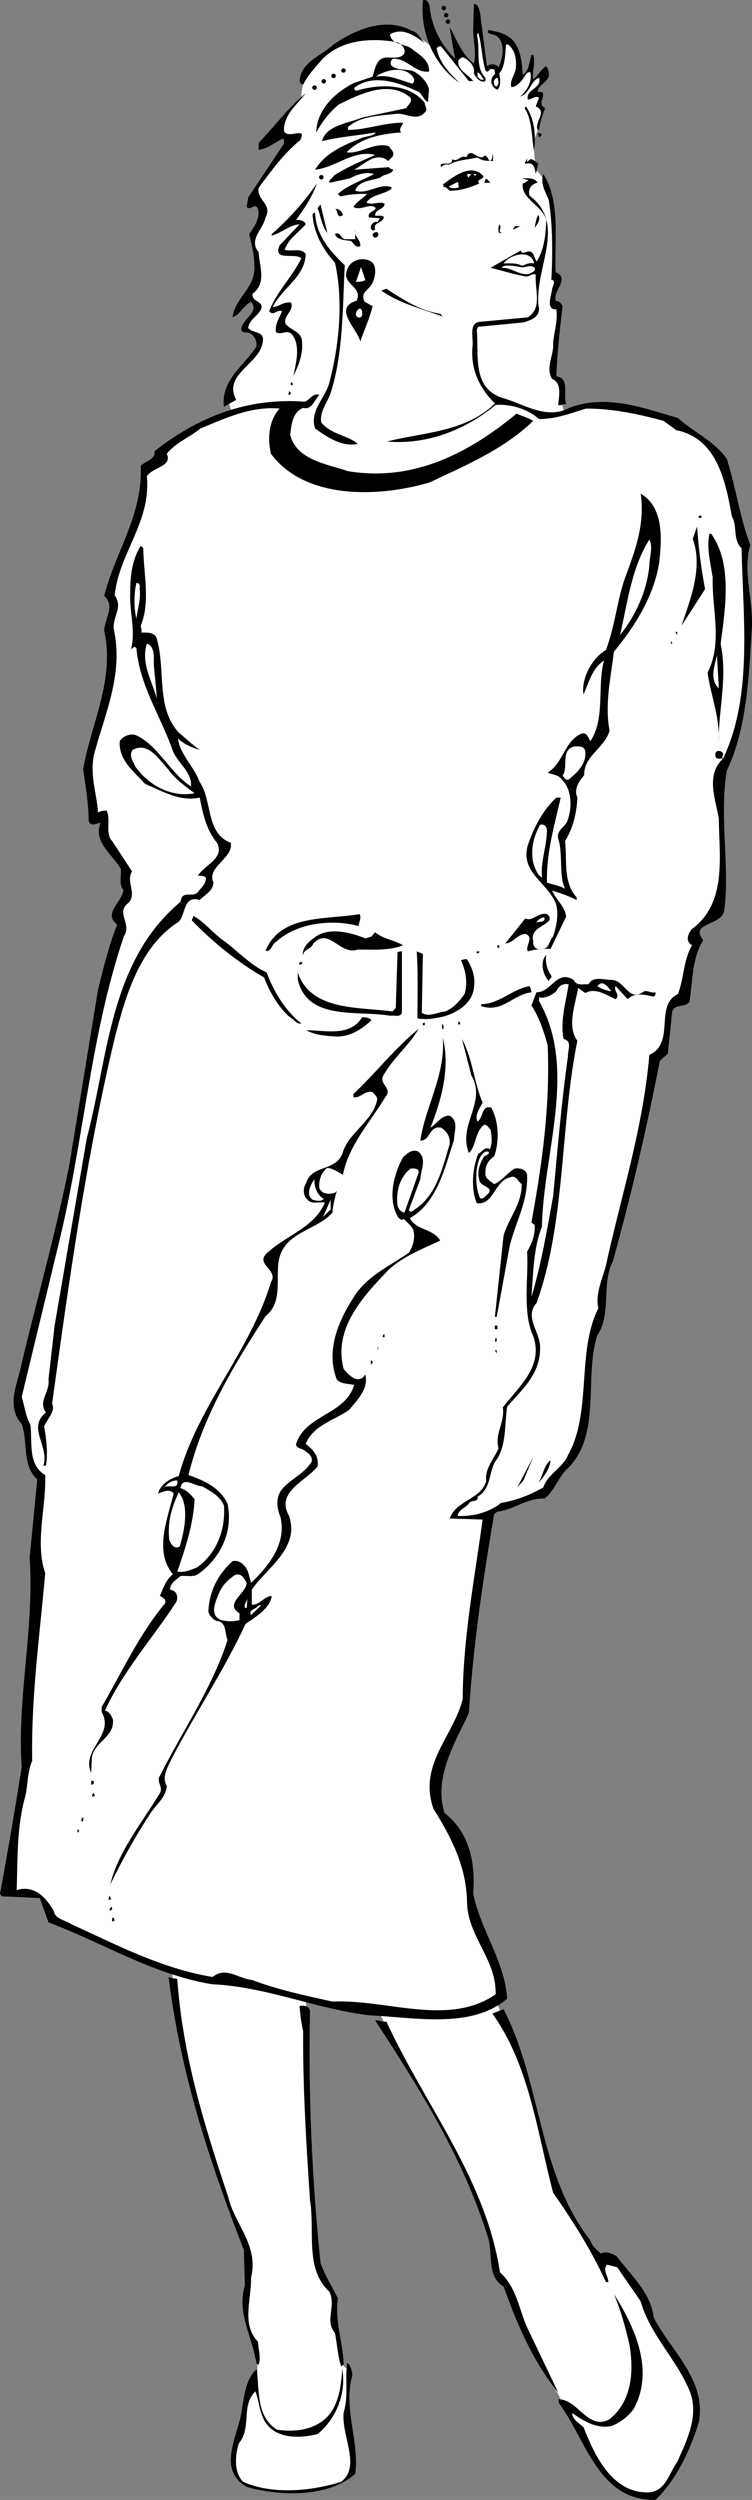 <svg xmlns="http://www.w3.org/2000/svg" width="187.088" height="621.714"><rect width="100%" height="100%" fill="#808080" stroke="none"/><path fill="#fff" d="m1.93 466.882-.575 3.5 7.25.625s2.75 1.375 3.125 2.75 2.625 4.375 6 5.875 25.25 10.5 25.25 10.5-.375.5.625 5.875 5.125 30.5 9.25 40.125c0 0 6 18.125 7.875 21.75s.625 10.375.625 13.25.125 7.625 1.25 10 2 7.75 1 10.375-4.375 14.5-4.375 14.5-3.125 9.625 1.25 11.625 14 2.375 18 1.5 9.125-1.375 9.125-6-1.125-12.125-1-14.375.5-9.125.5-9.125-2.125-1.25-2.125-2.125-2.125-11.125-1.875-13.5-1-5-2.375-7-3.125-13.875-3.125-18.875-1.5-50.875-1.5-50.875l18 2.875s13.625 25.375 14.75 27 12.25 22 14.125 34.25c0 0 .375 4.625 1.625 5.875s11.625 23.375 11.625 23.375 2.875 5 3.75 7.125 10 18 13 20 9.75 3.625 10.75 2.75 9-13.5 9.375-18.875-2.5-11.375-9.25-21.875-9.375-17.25-12-17.75-3.5-.75-3.5-.75l-10.125-16.875s-8-32.375-10.375-36.5-4.375-10.375-4.375-10.375l1.625-1.5s-7.25-18.25-7.625-21.125c-.148-1.148-.48-4.246-1.226-8H1.93m114.324 0c-1.125-5.617-3.195-12.695-7.024-16.75-6.375-6.75 3.25-19 3.375-19.5s5.125-9.625 4.625-24.625l4.375-29.375s9.375-3.875 11.375-4.5 4.75-4.125 4.75-4.125 7.5-6.625 7.625-13.25 2.125-23.875 3.5-27 1.5-7.25 1.5-7.25l1.649-7.25H12.48c-3.242 13.55-7.52 31.602-7.75 33.375-.375 2.875.875 5.75 1.625 7.5s.5 3.5.625 5.25 2.25 7.25 3.25 8.625-1.625 15.75-1.625 15.75l-.75 30.25-1.625 26.75-4.3 26.125h114.324m35.75-153.625 4.976-21.875 6.125-28.75 2.125-2.125 2.125-10.875 4-3.5 1.875-12.625s-.5-1.625 1.5-3.625 4.625-6.625 4.75-11.375-.5-21.5.125-25.25 8.25-19 6.5-39.25l-.375-17.75s-3.625-21.5-7.875-24.125-8.5-8.125-18.75-9.875-12.875-1-18.625.25c0 0-.875-1.75-.75-3.625s-.75-4.5-1.625-5.375.375-5 .5-8.375.375-8.75.375-8.75l-1.25-1.25.875-5.5s-1.125-4-.75-11.25c0 0-.75-9.25-1.625-11.75s-2.875-4.375-2.875-4.375-.75-5.375-.5-7.125c0 0 .625-2 1.25-3.875s.75-4.125.75-4.125l-.5-1.5-.125-1.875-.75-.75s2-4 1.75-4.5-2.75 1.875-2.75 1.875l-.5-3.25-2.125 2s-.5-8.5-4-9c0 0-1.125 6.375-1.5 6.875s-2.375-.25-2.375-.25l-1-.125-2.25-10.625v10.625l-4.375-3.5-.875 2-5.375-5.75-.75 2.25s-7.625-7-14.25-3.75c0 0-8.5 1.375-13.25 6s-4.875 8.875-4.875 10.5c0 0-7.25 6.75-5 8.5s1.625 3.625-.125 5.5-7.125 8.375-6.125 10.375 1.375 5-.125 9.125c0 0-1.375-1.125.25 7.25s0 .375 0 .375.125 5.375-1.125 6.625-.625 1.875.25 2.875.75 2.75-.75 4.375-1.5 2.125-.25 3 3.875 1.75 1.875 4.5-9.25 8.625-6.25 15.25c0 0-14.25 7-16.625 10.125s-5.375 5.375-5.375 5.375l-1 8.75s-6.75 18.25-7.25 20.25 1.125 4.25.75 5.5-.875 6.625-.5 8.375-1.625 15.5-3.875 22.875-2 12.125-1.25 14.25.75 5.75 1.75 5.875 1.625 3.625 2.25 5.375 4.375 7 4.375 7l.75 7.625s-2.25 3.25-1.75 5.75-3.5 12.25-3.75 14.5-5.5 30.75-5.5 30.75l-4.5 23.625s-1.613 6.691-3.625 15.125h139.524"/><path d="M106.918 1.796c.453 4.95 2.883 9.45 6.3 12.781-.448-2.34-.898-5.218-1.347-7.832 1.797 3.153 2.879 6.57 6.027 9.09.633-2.43-.09-5.488-.18-8.187l.18-6.66c1.172 0 1.262 1.347 1.532 2.16l1.71 13.32c.72-.633 2.25-.723 2.88.27.988-2.07 1.71-5.403 0-7.38-.72-.902-1.891-.632-2.61-1.261v-.63c2.79.45 5.488 1.079 6.93 3.599 1.351 2.25 1.531 4.953 1.71 7.562 1.618-1.082 1.618-3.242 2.16-4.95h.45c.63 2.067-.36 4.138 0 6.028 1.168-.808 2.07-2.699 3.238-3.238.543.719.723 1.527.633 2.43-.453 1.71-2.523 2.16-2.793 3.87l1.262.176c.629 1.442-1.441 2.883.629 3.961-.719 1.711-1.258 3.422-1.531 5.403h-.36c-.808-2.25 2.61-4.5-.449-5.852l.809-2.16c-.899-.629-1.707.45-2.79.45-.538-2.61 3.602-2.7 2.79-5.4-2.157.81-2.157 3.782-4.68 4.68 1.621-1.44 3.062-3.69 2.523-6.03-1.082-.36-1.53 1.62-2.523 2.433-.629.719-1.348 1.168-2.16 1.258-.63-1.532.992-3.149 1.082-4.95.18-1.98-.18-4.41-1.98-5.671h-.45c-.27 2.52-.18 5.402-1.71 7.203.269 1.257.538 3.058-.45 4.047-1.531-.54-2.07-2.61-.809-3.688.36-.18.09-.723.18-1.082-.273-.539-.812-.36-1.262-.36-.09.45-.718.9-1.078.36-.902-2.969-.902-6.39-1.8-9.45l-.36.63c.988 3.422-.543 8.011 2.16 10.62v.81c-1.261.632-2.433-.989-2.883-1.887.36-1.801-1.168-3.243-2.52-3.961-.628-.18-.987.36-1.347.718-.273 2.52 2.43 3.422 3.688 5.13h-1.078l-6.93-8.637c-.453-.09-.992.18-1.082.629.812 3.597 2.969 5.757 5.672 8.46-6.39-4.5-9.813-12.421-9.09-20.523 1.168-.45 1.617.992 1.707 1.711m-1.258 8.91c-2.34-1.71-5.492-4.05-8.64-2.16.449 2.883 4.05 2.16 5.761 3.871 1.887 1.352 4.137 2.79 3.957 5.399-3.508.363-5.308-3.239-8.91-3.239-.629.36-.808 1.168-.45 1.711 1.532 1.438 3.872.719 5.673 1.528 1.527.812 3.328 2.613 3.687 4.5l-.27 3.058c-.898-.36-1.437-1.797-2.16-2.43-4.59-2.246-11.43-4.859-16.199-1.078-.09.36.27.45.45.72 5.761-1.708 13.14-1.977 17.101 2.972 0 .808.899 1.707 0 2.43-2.07 2.34-4.77-.09-7.379.359-4.14.449-8.64.539-11.703 3.238v.723c4.59 0 8.82-1.801 13.68-1.801 0 .629-1.258 1.527-.45 2.43-5.128.359-10.078 1.347-13.59 4.949 3.602.45 6.66-2.61 10.532-1.531.45.812 1.621 1.53.898 2.613l-1.078 1.078c-2.879-2.52-5.941.809-8.46 2.16l8.64-.629c.27.45.719.45 1.078.63-.45 1.26-2.25.987-3.238 1.98-2.16.718-5.492.808-6.211 3.238 3.242.992 5.762-1.89 9-.899v.45c-1.89 1.441-4.95 1.351-6.211 3.422 1.531.718 3.242-.454 4.5.27 0 1.526-2.43 1.257-2.34 2.968.453.09 1.531-.18 2.16.27-.09 1.71-2.789 1.171-2.16 3.242l-.629.18c-1.078-.723-.09-2.071.809-2.16.812.269.543-.634 1.082-.903l-2.79-.18c-.452-1.437 1.259-1.348 1.708-2.34-1.438-1.437-3.598.813-5.578-.27.808-1.35 2.16-1.98 3.418-3.238-2.067-.09-4.59.09-6.657.63l-.632-.63c2.52-2.25 6.03-3.332 9-4.953-1.891-.629-4.23.09-6.028 1.082l-4.953 1.078c-.629-.628.813-1.078.902-1.707 3.239-2.16 6.84-3.601 10.348-5.222-5.488-1.348-9.719 3.152-14.937 3.691 2.52-4.14 6.93-6.031 11.25-7.738 1.257-.723 2.879-.363 3.867-1.531-4.137.718-9 1.078-13.41 2.16 1.082-3.961 6.48-4.41 9.992-5.852l10.98-2.34c.45-.898 1.528-1.437 1.078-2.609-5.398-4.59-12.777-.809-17.91 1.711-2.52 2.16-3.957 4.14-5.578 6.93.18-5.762 4.77-9.993 9.45-12.328l4.59-1.532c.628-1.98.898-4.949 3.87-4.77 1.438 0 3.328.27 4.051-1.081.27-1.258-.902-2.61-2.16-2.79-6.39-1.077-13.863-.538-18.543 4.59-1.887 2.25-3.238 3.512-4.5 6.032-.45-.09-.809-.54-.898-.903.359-4.77 5.488-6.296 8.46-9.09 5.22-3.597 12.868-7.019 19.438-3.417 1.531.27 2.16 1.98 3.242 3.058"/><path fill="#fff" d="M103.05 19.706c0 .45-.089.903-.452 1.082-2.97-.722-5.578-2.34-9.09-1.71 2.523-1.891 7.832-2.88 9.543.628m17.277 0c-.539.45-1.078-.18-1.527-.629v-1.082c.808.274.988 1.172 1.527 1.711m3.422-.359c.27.539.45 1.62-.18 2.16-.36 0-.722-.36-.629-.719-.363-.722.45-1.441.809-1.441"/><path d="M76.05 23.218c-2.25 2.879-5.491 5.398-5.402 9.27.723 2.43 5.942-1.352 4.051 2.34-4.23 3.507-7.199 7.648-10.347 11.878-.543 3.149 3.507 4.051 1.707 7.38-.54 2.882-4.317 5.491-1.707 8.64.18 3.691 2.07 7.648-1.532 10.351-.18 2.25 3.239 1.707 1.98 4.14-.898 1.438-2.878 2.52-3.058 4.317.899 1.352 3.778.723 3.688 2.973-.27 6.027-10.168 8.277-6.66 14.937l-3.06 1.711c-.808-6.57 5.04-10.257 8.009-14.847.363-1.262-.36-2.883-1.707-3.512-.633-.27-1.801.18-1.98-.809.089-2.703 4.679-4.32 2.429-6.93-1.89.9-2.879 3.329-4.59 3.868.45-4.77 5.938-7.469 5.399-12.957 0-2.793-.72-5.223-1.258-7.742 1.258-1.89 2.789-3.961 2.16-6.301-.813-1.707-1.711.633-2.793-.45l.363-2.34 8.906-13.41c-.09-.449.18-.988-.27-1.257-1.98.898-3.687 2.52-6.026 2.789v-1.711c4.046-4.23 7.468-8.91 11.699-12.328m56.789 14.219c-.63-3.422-.36-7.563-2.34-10.532l.36-.449c1.98 2.969 2.609 7.02 1.98 10.98m1.71-4.32c-.089.18.09.36.27.45l-.722.628-.36-1.078h.813m-14.043 5.668c.453-.449.902.813 1.351 1.262.54-.27.72-.988.63-1.71.359.448.09 1.171.179 1.71-1.348-.09-2.61.09-3.867-.898-2.61.628-4.77.539-7.11 1.796-.812-.18-1.441.09-1.98.633-.633-1.89 2.879.18 2.789-1.98 1.348.898 2.07-1.262 3.508-.45 1.082-2.882 2.972 1.079 4.5-.363m10.801 1.442c.902-1.442 1.71 0 2.609.449l-.629 2.61c-.18-1.079-.36-2.97-2.16-2.61h-.629l.629-1.258c.09.27-.18.719.18.809m-10.981 3.691c-.18.719-1.98.719-1.078 1.707-1.98.902-4.86 1.89-7.379 1.8-.543-.358-.902-1.167-1.71-.898.089-.09.269-.269.179-.449l-.18-.18c1.89-1.351 7.11-5.851 10.168-1.98"/><path fill="#fff" d="m116.46 44.187-.269-.903h1.079zm1.708-.45-.45-.453h.903zm0 0"/><path d="M138.238 67.675c3.692 1.621-.718 4.5 0 7.11.903.183 1.352.542 1.711 1.35-.629 5.763-1.351 11.52-1.531 17.462 3.422.449 1.621 4.59 2.43 6.93-.809-.18-1.168.449-1.977.18.18-2.161.988-5.49-1.531-6.481-1.711-2.969.539-5.852.27-9 .269-2.79 1.171-5.219.808-8.282-2.7.09-1.258-3.328-1.078-4.949.09-.808.808-1.527.27-2.34h-.45c.36-6.3.36-13.59-.629-19.89-.812-2.07-2.16-4.047-1.351-6.48 4.32 7.023 2.699 16.023 3.058 24.39m24.114 205.109a648.357 648.357 0 0 1-9.891 40.95c-2.883 5.402-.27 13.14-3.871 18.359-3.332 10.531 1.078 24.3-7.11 32.851-2.52 2.16-3.421 5.758-6.03 7.739-4.41-.18-7.56 2.793-11.7 3.242l-.809.629c-2.793 16.199-5.222 32.851-6.3 49.5-3.602 7.558-8.82 16.199-6.032 24.84 6.121 4.77 7.739 12.242 7.11 20.07 1.89 9.09 7.832 16.738 8.46 26.098-8.91 7.562-22.769 4.68-34.199 4.14-13.5-1.62-25.648-7.11-39.238-7.738-14.672-2.43-27.09-10.262-40.683-15.39l-2.157-6.032-9.453-.45-.449-.628c1.98-10.711 3.691-20.7 5.402-31.5-1.172-17.55 3.149-34.2 1.977-52.11l1.89-19.44c-3.867-3.509-2.25-9.36-3.867-13.77-4.05-4.5-.902-10.258 0-15.121 3.957-16.559 8.547-32.758 11.88-49.497l2.741-16.742h1.551c-2.02 11.79-3.883 23.637-6.633 35.102l-9.539 39.508c.72 2.34.989 4.859 2.157 6.93.543 4.41-.72 9.902 3.691 12.511.27 8.008-2.61 16.828 0 24.39-1.441 16.29-3.508 30.598-3.238 46.708-1.352 2.972-.992 6.57-1.98 9.722-1.891 7.47-1.622 15.118-1.891 22.407 4.59-1.438 7.468 2.16 9.27 5.222.269 1.98 2.878 2.25 4.32 3.239 11.07 5.039 22.5 11.07 35.19 13.14 3.15-2.699 6.481.45 9.72.719 6.39 2.43 13.23 3.871 20.07 5.402 13.59-.633 28.797 6.297 40.59-1.8.27-8.731-7.02-14.403-7.11-23.04-.183-8.82-3.96-16.109-8.37-23.128-3.782-11.07 4.949-17.91 7.288-27.274.09-15.297 2.97-29.879 4.95-44.637l-8.188-.27c1.707-4.593 7.738-4.683 9.09-9.273-.363-3.328 1.98-5.488 3.059-8.187-.989-3.691 1.62-6.39 1.078-10.172 3.96-5.129 10.172-10.168 7.562-17.73-2.789-6.028-1.082-15.028-1.531-20.97 1.172-1.98 2.07-4.32 1.89-6.66l-.808-.628c1.871-10.324 3.46-20.555 3.984-31.23h5.328c-1.988 17.394-2.316 35.437-8.054 51.3-3.149 3.508 1.082 7.29.902 11.25 0 6.3-4.23 9.988-8.191 14.488-.72 4.68-.09 9.993-3.059 13.77-1.531 2.883-.992 6.75-4.32 8.64.27 1.532-1.711.63-2.16 1.711-.903 1.079-2.61 1.532-2.793 3.059 3.87.18 7.922-.898 10.8-3.238 3.782-.63 7.293-1.98 10.532-3.871 1.078-3.328 4.86-4.86 6.12-8.008 6.028-10.711 2.071-25.563 7.56-36.543-.9-4.05 1.44-7.918 2.16-11.879 3.03-13.563 6.984-26.777 9.222-40.68h2.11"/><path d="m20.023 272.784 4.368-26.64c1.351-5.489 2.699-11.07 4.77-16.2-3.692-2.789 1.35-5.668 1.53-8.64-1.171-1.348-.449-3.508-.632-5.219-1.977-3.512-6.93-6.66-5.04-11.43-.718-.09-2.609 1.258-2.968-.629 0-4.23-.809-8.55-1.352-12.78 1.98-11.34 7.922-22.141 5.223-34.38 0-2.879 2.879-6.12 0-8.64 2.7-10.89 9.629-20.07 9.09-32.399 1.168-1.172 3.777-1.62 3.418-3.601 10.71-8.461 23.039-13.41 37.351-12.328 1.528-.543 1.887-2.16 3.688-1.711-1.258 1.257-1.89 3.87-4.051 3.238-2.7 1.172-2.879 4.14-3.238 6.66 1.53 6.3 9.09 7.29 14.398 9.09 16.293 2.7 30.063-4.5 41.942-14.309 1.351.63 2.789.989 4.14 1.801-7.379 7.11-16.652 10.98-25.742 15.3-12.777 3.778-31.047 4.317-39.508-7.112-.902-3.868-.539-8.278 2.16-11.25-7.289-.63-13.5 2.43-19.71 4.953-2.7 2.25-5.938 3.328-8.368 6.297 1.528 3.152-3.691 3.421-4.953 5.582 1.082 11.43-6.93 19.078-8.008 29.609 2.07 2.879-.36 5.129-.27 8.191 2.61 11.52-2.34 21.598-4.952 31.766-.899 5.223.722 9.094 1.082 14.043.898-.45 1.351-.45 2.16-.45 1.078 2.25-.45 5.759 1.351 7.56l4.95 7.558c-1.622 2.61 1.347 5.492-.903 7.832-3.238 2.34.903 5.309-1.078 8.188-4.398 12.804-6.953 26.386-9.297 40.05h-1.55m116.171 0c.203-4.207.243-8.488.063-12.87-.988-3.419-2.067-6.84-4.047-9.9l1.258-3.238c3.781 0 5.039-5.761 9.27-3.062.632 1.531 2.34.992 3.69 1.082 1.079-2.25 4.141-.992 6.032-1.082 3.238.45 3.957 5.672 7.828 2.789 1.082-.18 1.711.543 2.79.273.089.45-.09.81-.45 1.079-2.16-.45-4.68-1.168-6.48.629l-2.97-3.239c-.718 1.078 1.262 2.16 0 3.239-2.34-.989-5.038-2.97-7.558-1.528l-1.8-1.262c-.63 4.141-2.88 9.45-.18 13.141-.922 4.563-1.582 9.227-2.118 13.95h-5.328"/><path d="M160.242 272.784a141.006 141.006 0 0 0 1.309-10.437c6.57-2.973 1.168-12.332 7.11-15.121 1.53-3.961 1.347-8.461 3.507-12.153-1.707-.988-1.078-2.789 0-4.047 8.73-6.48 6.75-17.91 6.66-27.453-.808-4.949-3.328-10.797 1.082-14.937-.45-.09-2.07.45-1.89-.813-.18-.539.18-.988.628-1.078.543 0 1.172.18 1.262.809.09.36-.36.543-.18.902l.18.18c7.38-15.57 4.95-34.559 4.59-52.29-2.25-2.07-.992-5.581-2.43-7.921-1.53-8.64-3.691-19.438-13.77-21.418l-3.241-2.34c-6.211-1.71-12.688-3.062-19.258-3.062-3.781 1.171-7.473 2.613-11.703 2.613-2.7-2.434-6.84-3.781-10.797-3.512-7.203 5.942-16.653 9.988-27 9.09 9.27-2.34 19.527-2.34 26.82-9.45-3.871-3.87-6.031-8.46-5.582-14.038.36-2.25-1.168-6.211 2.16-6.301l11.61-1.082c3.691-2.34 1.71-6.84 1.98-10.617-.809-.453-1.531.539-2.43.449-3.238-.54-5.761-1.441-8.82-2.16 2.52-1.442 5.04-2.88 7.559-4.32-.09.359.273.449.453.628 1.078-.18 1.707-.898 2.61.27l.808 1.89c1.89-2.789 2.34-6.84 2.43-10.347-.81-3.512-6.391-5.313-5.848-9.094.539 0 .988-.629 1.527-.808l-1.797-.45c1.438 0 3.239-.27 3.957 1.078-1.527.274-2.52 1.711-1.98 3.243 9.633 7.199.722 18.629 2.34 28.078 0 2.25-2.157 2.883-3.868 3.422l-11.25 1.078-.359.722c.54 6.297-1.262 14.579 6.477 17.008 5.222 1.442 10.8 5.492 16.562 2.43 9.27-3.508 18.45.09 27 2.52 3.961 3.601 9.09 5.761 12.149 10.171 2.25 7.02 3.242 14.578 5.851 21.418-1.98 6.84.899 13.774.36 21.153-.72 11.968-1.262 24.566-6.211 35.007-1.891 11.16.812 24.211-.63 34.743-.718 3.957-8.73 2.879-5.218 7.379-2.793 4.41-2.613 10.078-3.422 15.3-.988 1.618-3.871.36-4.32 2.61l-1.078 10.347-1.98 1.711a690.876 690.876 0 0 1-1.81 9h-2.109M121.86 45.265l.18.18h-1.532l.273-.899c.54-.18.809.629 1.078.719"/><path fill="#fff" d="M114.3 46.526c-.812.27-2.07.54-2.609-.18l2.157-1.081c.453.09-.09.992.453 1.261"/><path d="M73.621 54.718c.809-.184 2.34.27 2.43 1.078-1.98 2.25-4.32 3.602-5.223 6.3 1.621.63 4.05-.628 5.223 1.079-.09 5.582-5.852 8.46-8.192 13.14 1.352.09 2.7-1.347 4.5-1.078 1.082 1.887-2.16 3.329-1.261 5.399 1.441 1.621 4.14 1.89 4.05 4.59.27 3.148-1.078 5.941-2.16 8.37.543-2.972 1.98-7.741-.449-10.53-1.168-1.168-2.52.359-3.871-.45-.36-1.8.812-3.601 1.531-5.218-1.078-.633-2.16 1.347-3.238 0 1.887-4.864 5.668-8.461 8.008-13.141-1.528-1.531-7.2.898-5.399-3.242l4.95-5.219c-2.43.09-4.5 2.16-6.93 2.79v-.36c4.05-3.508 8.101-8.008 11.25-12.602-.992 2.973-3.149 6.39-5.219 9.094m7.829 3.238c-1.442-1.8-1.622-4.14-2.43-6.21l.718-.9 1.711 7.11m3.871-4.5c-1.62 1.262-1.261-1.531-1.98-1.531.988 0 1.71.633 1.98 1.531"/><path d="M85.77 65.968c-.54 10.617-.36 21.957-3.512 31.77-.809 2.43-2.79 4.59-2.34 7.288 2.34 3.06 6.84 3.239 9.09 5.399-4.047.723-7.469-1.617-10.617-3.867-1.442-4.32 2.43-7.473 3.507-11.25 2.43-9.184 3.602-20.25 1.442-29.973-3.059-3.328-5.399-7.648-5.582-12.148l.633-.36c.18 5.489 3.418 9.36 7.379 13.14m48.148-12.511c.723 1.168-.27 2.25-.898 3.238.18-.898.359-2.52.898-3.238m-9.718 4.5h.628c-1.168-.539.262-1.203-.629-2.16-.113.45-.394 1.316 0 2.16m3.422-.808.45-.903h1.347zM89.64 61.194c-1.261.633-1.71-.898-2.34-1.257-1.44-.27-3.421-.18-3.96-1.711 1.351-.809 1.441 1.261 2.61 1.261h2.429v-2.34c-.36 1.797 1.351 2.25 1.262 4.047m4.499-2.789c-.09.45-.542.813-1.081.63l-.36-.45c-.18-.719 1.442-1.437 1.442-.18"/><path fill="#fff" d="M132.84 65.515v-.18c-.809-3.418-6.031-2.07-7.559.18 1.528 0 3.059-.168 4.317.46.226.114.52.09.855-.077.34-.168 1.262-.606 2.387-.383"/><path fill="#fff" d="M124.828 66.597c2.613-.09 4.23 1.98 6.93 1.527.453-.539 1.62-.45 1.262-1.527-1.079-.992-2.52.18-3.602-.18 0 0-4.137-.945-4.59.18"/><path d="M92.7 65.335c1.081 1.352.628 3.512 0 4.95-.81 1.89-3.24 2.34-1.981 4.773l1.98 1.078c-.719 3.058-2.07 5.851-3.058 8.82-.633-3.058-7.02-8.37-.903-10.172 1.621-3.597-3.957-4.047-2.34-7.738.723-2.52 4.32-3.422 6.301-1.71"/><path fill="#fff" d="M90.898 69.655c-.628.36-1.437.45-2.34.45l1.262-3.688 1.078 3.238"/><path d="m109.531 78.026.63.72c-5.22-1.981-10.712-3.239-15.302-6.481l1.262-.45c4.047 2.61 8.367 5.493 13.41 6.211"/><path fill="#fff" d="M90.09 77.398c-.09.539.27 1.257-.45 1.527-.542.18-.992-.18-1.081-.629-.18-.809 1.082-2.43 1.53-.898"/><path d="M72.809 95.308v.449h-.45v-.633c.18-.09.27.094.45.184m-.449 2.609c-.09.27-.45.27-.63.27l.18-.903c.18.184.54.364.45.633m91.62 42.117c-1.351 8.371-6.12 15.84-11.25 22.051-.722 6.121-2.34 12.961-1.082 19.621-1.168 4.32-6.48 6.297-6.3 11.07-1.438 1.708-2.61 3.508-1.707 5.579-.18 3.96-1.082 7.648-3.063 10.8.543 5.13-.539 10.079 2.883 14.04v.628c-1.98-.988-4.23-1.797-6.121-2.34 1.078 2.43 3.148 3.782 3.508 6.481l-3.868 8.012c-1.53-.09-3.87.09-5.671.629-.72-1.442 1.62-3.329-.45-4.32-2.07-.09-3.148 2.25-5.129 2.34l4.95-6.212c1.8.903 3.238-1.617 5.398-1.078.543.36.813.809.633 1.531-1.262 1.528-4.863 2.16-4.05 5.13-.18 1.44.808 2.429 2.339 1.98 1.8-.09 1.531-2.16 2.61-3.063.808-2.52 1.53-5.668.628-8.367-2.25-5.223-8.82-7.652-6.93-14.312 1.442-4.32 3.692-8.731 7.11-11.88h1.082c-1.531 6.84-3.602 13.59-3.422 21.15 1.531.542 3.152.722 4.5 1.53-1.617-3.418-.45-8.64-1.707-12.508-.543-2.16 2.07-2.972 2.43-4.773 1.078-3.148.898-7.559-1.531-9.898-.899-1.258-2.34-1.168-3.512-1.711 3.96-2.43 4.14-7.918 8.46-9.72 1.442-.269 1.532.99 2.16 1.892 3.782-5.582 1.622-13.95 3.423-20.07-2.973 1.89-3.781 5.491-5.133 8.46-.629-3.781 1.98-8.91 5.582-11.07 2.16-5.578 2.7-11.79 4.59-17.461 2.43-6.66 5.219-13.5 4.05-21.418 5.758 3.418 5.31 11.16 4.59 17.277m10.528-11.609v.36h-.63c-.269-.36.45-.9.63-.36m.902 18.09-5.851 9.09c1.89-5.848 5.492-14.22 2.789-21.598l1.082-3.063c.36 5.403.988 10.262 1.98 15.57m1.531-13.769c5.309 7.473 3.508 18.54 2.34 27.36 1.797 8.46-.633 16.742-.453 24.48.27-6.3-1.98-11.52-2.789-17.277 3.781-7.653 1.082-15.301 1.262-23.762-.543-3.512-1.531-7.11-.813-10.8h.453"/><path fill="#fff" d="M161.55 140.667c-.632 6.57-3.51 12.508-7.292 17.277 1.8-7.648 2.793-16.648 7.293-23.757.988 1.89 0 4.32 0 6.48"/><path d="M35.64 136.347c.09 6.3 1.801 13.5-.628 19.258.09.543.27 1.082.18 1.71 1.257 0 3.507-.18 3.867 1.711 2.16 7.649-.27 17.008 5.402 23.13 1.98 1.71 3.418 3.058 5.219 4.32-1.98-.54-3.778-1.352-5.399-2.79.45 3.868 4.051 7.02 5.399 10.798 3.242 4.769 1.441 12.78 7.742 15.12.719 3.782-6.121 6.032-4.32 9.899-.09 2.07-2.07 2.973-3.422 4.32-4.14-1.257-3.418 3.602-5.22 5.403-9.538 6.027-13.23 18.27-15.929 28.98-7.11 29.79-11.34 60.207-15.57 90.899.898 1.98-1.262 3.78-1.98 5.668.539 2.793.988 6.93.449 9.722h-.63c1.532-4.953-4.14-9.36.63-13.23-2.07-2.79 1.082-5.13.629-8.192l1.53-13.41 8.013-46.617c5.398-20.52 5.668-44.012 23.308-58.77.45-3.332 3.332-.542 4.59-2.792.902-.989 1.8-1.887 1.71-3.239-.538-.539-1.26-.449-1.98-.449 1.622-2.7 6.75-4.32 4.77-8.191-2.7-3.239-3.508-7.2-4.32-11.25-4.95 1.082-9.36-1.621-13.59-3.418-2.7-2.973-6.66-5.942-6.3-10.621.812-1.262 2.519-1.891 3.87-1.532 5.492 2.25 8.82 9.72 13.86 12.782.359-3.692-3.778-6.032-4.77-9.54-2.969-8.19-8.008-15.66-8.82-24.84l-.45-.359-.898.63c1.258-4.5-.453-9.36-.18-14.31 0-4.14.54-8.101 2.61-11.43l.629.63"/><path fill="#fff" d="M34.742 146.335c.36 2.79-.543 5.04-.812 7.563-.63-2.704-.63-6.211 0-8.91.722-.09.992.718.812 1.347"/><path d="m168.48 157.944-.449-.808h.45zm-1.261 2.161h-.27v-.809c0 .27.36.45.27.809"/><path fill="#fff" d="m38.25 165.148.809 8.636c-1.258-4.41-4.047-8.91-2.52-13.68 1.8.364 1.8 3.063 1.711 5.044m140.578 6.027c-2.34-2.16-1.078-5.578-.45-8.188l.45 8.188m-33.207 15.75c.27 2.969-1.89 5.129-4.14 6.93-.813.359-.993-.54-1.532-.899 1.531-2.16-.539-6.3 2.79-7.293 1.171-.09 2.702-.18 2.882 1.262m-103.68 4.5c1.618 2.34 4.32 4.23 6.48 5.851-5.94 1.168-11.612-2.16-14.76-6.66-.54-1.261-1.712-2.793-.63-4.14 3.871-2.07 6.48 2.34 8.91 4.949m94.137 15.121c-.09 4.05-1.617 7.828-1.258 11.7-1.172-.63-1.71-2.34-2.16-3.692-.719-3.418.18-6.75 1.711-9.45 1.078-.269 1.707.54 1.707 1.442"/><path d="M89.46 227.335c.54.988-.179 1.98-.269 2.969-6.48-1.8-15.48-.809-20.523 3.96-1.168.54-1.078 2.61-2.61 2.16 3.782-9.089 14.942-7.648 23.403-9.089m-33.751 6.66c3.24 2.34 6.661 6.121 10.622 7.828 1.707 4.68 4.676 9.633 8.637 12.692-1.078.36-2.16-1.262-3.059-1.711-2.789-2.52-4.86-6.207-6.21-9.719-6.481-3.691-12.688-8.73-18-14.219l.452-1.082c2.61 1.442 4.95 4.41 7.559 6.211"/><path fill="#fff" d="M135.45 228.144c.269 1.441-1.352.902-1.981 1.351.18-.629 1.082-1.351 1.98-1.351"/><path d="m92.43 232.913.898-1.078c1.98 1.711 4.68 1.89 6.93 3.238-3.149 1.352-7.38 1.082-11.25 1.082-4.5 1.532-7.02-5.671-11.067-1.53-.453 1.53-2.523 1.35-2.523 3.062-.45-1.801 1.441-3.602 2.793-4.5 3.508-2.793 9.09-1.262 12.687.18l1.532-.454m31.77 2.793h-.45v-.633h.45v.633m-24.212 15.84c0 1.707-2.07.809-2.789 1.078-8.37-1.437-20.789 1.352-23.129-9.09v-1.71c3.239 9.722 15.39 8.55 23.578 9.722l.813-.902.45-13.86c.359-.09.718-.27 1.077-.18v14.942m4.953.359c1.977 1.168 3.957-.27 5.848-.359 2.07-.902 3.512-2.52 4.77-4.32.902-2.79.27-6.032-.899-8.461.54 0 .988-.36 1.531-.18 1.258 2.07 2.157 4.32 1.707 7.11-.359 3.78-4.23 6.21-7.558 7.109-1.98.45-4.32.902-6.48.45 0-5.849.18-10.708-.18-16.65l1.53.63-.269 14.671m14.309-15.3c.09.18-.09.27-.27.449h-.359v-.45h.629m16.648.899c-.27 1.711.18 3.691 1.262 5.133.27.629-.629.808-.629 1.348-1.531-1.708-2.25-4.77-.633-6.481m-60.75 1.891c.09.18-.09.359-.18.453-.269 0-.538.09-.628-.184.09-.09.539-.808.808-.27"/><path fill="#fff" d="M152.098 246.503c-1.078-.09-2.43-.539-3.508-1.258 1.441-1.8 2.7.36 3.508 1.258m-10.618-1.707c-.722 4.41-2.16 9.36-1.261 13.59 2.25.539.992 2.789 1.082 4.32-1.621 11.52-2.61 23.399-3.692 34.828-1.53 8.461-2.968 16.922-5.398 25.02.45-5.488.45-12.149 2.61-17.457.359-18.453 8.91-39.242-.723-56.16v-.903c1.53.36 3.152-.539 4.32-1.53.453-1.169 1.621-2.067 3.062-1.708"/><path d="M132.21 246.776c-4.589.54-7.292 5.22-12.51 3.418v-.449c4.59-.09 7.741-3.781 12.058-4.5.273.45.363.989.453 1.531m-39.781 6.93c-2.52 2.34-5.489 4.32-9.27 4.047-2.43-.18-4.86-.36-6.93-1.527 4.32-.09 10.801 1.8 13.86-3.242.898 0 1.71.09 2.34.722m22.05.629v.45h-.449v-.72c.18 0 .36.18.45.27m-8.821.629h-.45c-.089-.27.09-.719.45-.629v.629m4.68.18v.722h-.36v-1.082c.18-.09.45.18.36.36m-15.121 12.601c-.719 1.98 2.43 2.969.722 4.95-3.691 6.21-9.183 12.058-10.62 19.44-1.262-.632-2.43-1.53-3.872-1.71-1.62 1.262-2.25 3.328-1.98 5.129.812 1.62 2.61 1.441 3.87 1.082l.45-.45c-.36 1.348-.988 3.508-1.078 5.4-3.691 4.14-10.89 4.679-12.961 10.44-1.71 4.59 1.168 11.426-3.691 15.297-8.008 12.332-15.657 25.11-19.168 39.512 3.87 1.348 7.738 3.059 9.718 7.11 1.442 6.93-1.707 13.59-7.379 17.55-1.171.809-3.148.27-4.32.45-.988.898-2.61 1.71-2.61 3.417 1.622.18 2.16 1.622 1.532 3.063-5.852 9-13.23 17.187-17.73 27 1.078.18 1.617 1.258 1.98 2.16.54 4.41-4.59 5.488-5.223 9.45l-.18 3.87c-2.609-5.761 5.942-9.363 2.61-15.12v-1.262c5.043-8.637 9.27-18 15.75-25.739.453-1.082-.629-1.53-1.258-1.89.809-1.89 1.528-4.051 3.239-5.399-4.86-5.761-1.168-14.222.18-20.07-.99-1.352-2.7-.36-3.868 0 .45-2.16 3.059-3.871 5.129-4.32 4.68-17.371 17.82-31.141 22.95-48.243 2.07-3.148-4.5-4.496-.63-7.558 4.59-4.14 11.52-6.117 14.04-12.238-1.173-.27-3.333.539-4.321-.72-1.082-.902-1.172-2.792-.45-3.87 1.438-5.13 7.74-2.88 9.27-8.012 1.528-4.77 7.2-7.559 8.461-12.688.27-.992-.543-1.53-1.082-2.16-1.98-.543-2.879 1.528-4.77 1.258v-.808c5.669-5.313 10.169-11.25 16.2-16.2-2.16 3.957-6.66 7.559-8.91 11.88m11.879 12.691c1.261-.633 2.703-3.153 4.773-2.973 2.34 1.441 1.078 3.871 1.078 6.031-2.34 7.02-4.14 15.57-10.98 19.442 1.62 3.148 5.582 2.43 7.562 5.578-4.14 1.98-9.273 3.87-12.96 7.379-6.571 6.84-13.68 14.672-11.071 24.57 1.441 1.71 3.691 3.96 5.398 1.352.813 3.597-1.89 6.207-4.05 8.82-3.688 2.61-8.907 3.777-10.797 8.457 1.797 1.351 3.328 2.973 2.969 5.582-2.88 3.687-10.532 6.3-7.11 12.328 2.79 8.102-5.851 13.14-9.27 18.36v3.69c1.801.27 3.06-2.07 4.95-2.16-.27 2.97-4.05 5.31-6.48 6.93-5.4 11.61-12.419 22.051-18.36 33.48-.988 2.071-2.61 4.68-1.258 6.84-.183 2.97-2.883 4.77-4.32 7.2-3.512 5.402-6.84 11.34-9.723 17.281 1.89-8.012 7.832-15.3 12.332-22.68.899-1.62-.992-2.789 0-4.32 5.668-11.25 13.051-21.96 16.828-33.75-.718-1.71-.18-4.59-2.789-4.77-.808-.359-1.8-1.35-1.98-2.34.18-4.948 2.43-9.359 6.031-12.511 1.89-.45 3.418 1.352 3.871 2.79l.719 2.612c4.41-4.23 8.91-9.812 7.289-16.472-.902-2.07-1.172-4.68.27-6.66 2.16-2.7 5.851-4.047 7.558-7.11.18-1.527-1.168-2.16-1.98-2.789-.63-.45-1.707-.36-1.977-1.351 2.25-7.559 12.238-7.29 14.488-14.848-1.441-.36-3.328-.18-4.32-1.352-2.969-7.648.809-15.39 4.77-21.328 3.332-4.68 8.55-7.02 13.14-10.172 1.082-1.707 1.711-3.777 1.082-5.847-.633-1.082-1.441-1.621-2.34-2.61-.453.63-.902-.09-1.261-.18-2.88-4.5-1.262-10.89 1.078-15.12.902-.813 1.98-1.98 3.601-1.532 2.52 1.621.809 4.77.72 6.93l-2.88 7.742.45.45c6.39-3.422 7.831-10.712 9.722-16.833.18-1.797-.633-3.238-2.16-4.136-2.973-.543-2.613 3.238-5.133 3.238 1.172-8.371 6.3-16.29 5.582-25.649 1.89 7.56-.36 15.57-3.062 22.41m12.961-6.21c-.72 1.437-2.07 3.148-1.258 4.68 1.437-.81.988-4.231 3.418-3.422 1.89 3.332 2.07 8.46.722 12.062-1.441 1.078-2.25 2.25-2.16 3.957-.363 1.441 1.258 2.25 2.16 2.973 1.797-.63 3.329-2.88 5.13-3.871 1.347-.18 2.699.18 3.058 1.53.27 6.661-2.879 11.79-4.32 17.731l-3.239 17.637h-.449l2.16-20.25c1.258-4.316 4.59-7.828 4.5-12.777-.902-.63-1.441-2.34-2.793-1.711-4.047.898-4.047 6.93-8.367 6.48-1.531-3.691-1.082-8.73.36-12.332.988-.36 1.617-1.976 2.878-1.078.72-1.621.45-3.148.18-4.95-.45-.269-.898-1.44-1.71-1.081-2.25 1.89-1.798 5.222-3.688 6.93-2.793-7.11 4.5-12.508.629-19.258l-2.34-9.09c2.61 4.77 2.968 10.71 5.129 15.84"/><path fill="#fff" d="M121.59 286.464c.18.992-.992.633-1.262 1.352-.988 1.62-1.707 3.597-1.078 5.578.09 1.8 3.781 1.71 2.16 3.511-.629.36-.992 1.442-1.98 1.079-1.262-2.88-1.262-7.38 0-10.168.449-.813 1.351-1.801 2.16-1.352m-17.461 5.223-3.508 9.898c-.902-.18-1.441-.809-1.71-1.71-.45-3.509.448-7.02 3.237-9.27.813 0 2.16-.18 1.98 1.082m-23.578 6.476c-.632.723-1.98.453-2.792.184-1.438-.992-.809-2.883-.18-4.051l.633-1.082c-.09 1.98.719 3.96 2.34 4.95m-.18 4.499 1.887-4.316v2.43zm0 0"/><path d="M123.75 330.566h-.629v-.903h.629v.903m-28.082 1.976h-.45c0-.36.09-.719.45-.719v.72m27.902 1.081h-.449l.18-.898c.449 0 .18.539.27.898m-29.611 2.34v-.898h.18zm29.61.629-.449-.809h.45zm-30.87 1.98c.089.36-.27.63-.45.813v-1.082c.18 0 .27.18.45.27m36 31.32 3.96-7.559-2.43 5.848zm5.038-.899c1.442-1.8 1.352-4.41 3.242-5.851-.18 2.34-2.07 4.59-3.242 5.851"/><path fill="#fff" d="M44.102 368.183c.449 2.52-2.43.902-3.243 1.71.723-.898 1.891-1.8 3.243-1.71m11.608 6.211c.45 5.672-1.62 11.789-6.66 15.39-1.53.63-3.058 1.352-4.948 1.078 1.98-5.757 3.957-11.52 4.32-18-.992-1.257-1.98-2.25-3.512-2.789.45-3.148 3.692-.359 5.399-.449 2.16 1.262 4.32 2.34 5.402 4.77"/><path fill="#fff" d="M44.73 384.566c-1.351.898-2.16-.543-2.609-1.532-.539-4.5.629-8.281 2.34-11.879 2.7 3.149 1.441 9.45.27 13.41m16.648 9.09c-.18 2.7-5.668 5.22-1.797 7.559v1.71c-1.621.36-2.883.36-4.5 0-3.152-1.171-1.441-4.589-.633-6.66.903-2.07 2.25-3.421 4.051-4.59 1.71-.538 2.25.99 2.879 1.981m-.449 6.207c-.27-.988.449-1.527.629-2.34l-.18 2.34h-.45m1.531 1.801c-.808-1.347 1.259-1.437 1.892-2.43h.628l-2.52 2.43"/><path d="M23.309 443.066c0 .27.093.539-.18.718h-.45v-.898c.27 0 .54-.094.63.18m.273 3.507c-.18.27-.453.18-.723.18l.27-.809c.273-.09.363.36.453.63m-2.882 6.21-.18.27c-.54-.27-.27-.63 0-1.078.359-.09.18.539.18.808m-1.079 2.43v.45h-.36v-.72c.18 0 .27.18.36.27m7.559 17.277H27l.18-1.078c0 .18.992.988 0 1.078m.722 2.34c-.183.274-.453.274-.722.274l.449-.903c.273.09.273.45.273.63m.629 2.792-.629.27v-.903c.54-.27.45.453.63.633m15.57 14.488c1.347 19.262 6.84 36.809 12.687 54.27 1.531 6.75 7.652 11.973 5.672 20.07.09 5.492-2.43 11.61 1.71 15.93.09 1.89.81 3.781.18 5.672-.902-.09-.449-1.082-.812-1.531-1.078-6.032-4.59-11.43-2.61-18.18l-.269-8.82c-8.46-21.692-15.75-43.829-18.719-67.86.63.36 1.348.36 2.16.45m33.028 8.011c-.45 20.07.45 41.758 2.61 62.64 1.081 3.06 2.882 5.938 4.32 8.817-.809 5.762 1.261 10.89 1.441 16.473l-.629.45c-.812-2.43-.992-5.49-1.531-8.282-2.7-3.238.45-6.66-1.442-10.348-6.117-5.672-3.507-14.941-4.77-22.68-.898-13.32-1.8-27.812-1.71-42.12-.54-1.981-.719-4.41-.898-6.212 1.078-.18 2.43 0 2.609 1.262m69.75 57.059c.45 1.441 1.441 2.25 2.61 3.238 1.35-.629 2.702 0 3.87.633 3.422 4.59 8.641 9.18 9.27 15.3 4.14 8.098 13.14 15.477 11.25 25.919-2.16 7.109-5.578 14.398-10.8 19.437-14.22.274-17.278-15.027-23.938-23.937l-.27-1.079c4.86-.18 7.379 7.918 12.777 4.95 5.493-4.41 6.122-11.79 4.95-18.54-.989-4.32-2.25-8.82-3.868-12.601 5.13 8.102 10.168 18.898 4.95 28.531-1.442 1.98-3.332 3.418-5.582 4.32-3.778.72-7.02-1.351-9.72-3.242-.089 1.532 1.622 2.43 2.79 3.512 2.613 6.57 6.75 15.836 15.3 16.2 5.04.359 5.762-4.41 8.012-7.56 2.34-5.222 5.399-11.25 3.239-17.28-3.149-8.012-10.078-14.403-12.328-22.68l-5.852-8.461c-.809-.18-1.71-.45-2.52-.629-1.171 1.168.27 2.879.36 4.32h-.629c-3.512-7.742-8.191-15.12-13.14-22.23-4.051-15.301-5.852-31.59-15.122-44.551l2.793-1.082c9.45 18.273 8.547 40.773 21.598 57.512"/><path d="M96.121 502.734c9.54 20.699 24.75 39.148 28.258 62.37 4.14 3.778 4.68 9 6.75 13.68l7.742 16.2c-6.39-7.833-10.262-17.102-13.59-26.372-4.23-2.43-2.613-8.097-3.87-12.148-6.032-19.531-16.743-36.633-28.083-54 1.082-.18 1.711.539 2.793.27m-8.461 87.929c-2.34 8.461 1.8 16.38.719 24.57-6.66 5.938-18.809 5.579-27 3.239-7.379-4.23-2.34-12.418-1.348-18.36.719-3.78.899-8.191 3.688-10.8h.183c.63 5.402-.093 11.793 5.04 14.941 4.406.629 8.816.09 12.058-2.789 3.238-2.973 3.871-8.012 4.14-12.332 1.079 6.121-1.53 12.422-6.12 16.2-3.961.991-9.27 1.26-12.239-1.977-2.16-2.25-2.16-5.762-3.242-8.641-3.687 3.687-.809 8.91-4.137 12.957-.902 2.883-1.261 7.2 1.078 9.54 7.29 3.241 16.918 2.343 24.391 0 5.04-3.868 0-11.337.629-17.278 1.258-3.961.27-8.371.898-12.328.723.449 1.172 1.886 1.262 3.058m23.781-584.73a.558.558 0 1 0 0-1.117.555.555 0 0 0-.554.558c0 .309.246.559.554.559m-.449-1.578a.555.555 0 0 0 .559-.555.558.558 0 1 0-1.117 0c0 .309.25.555.558.555m-.562-1.797a.558.558 0 1 0 0-1.117.558.558 0 0 0 0 1.117M78.254 22.355a.555.555 0 0 0 .558-.555.558.558 0 1 0-.559.555m2.251-1.575a.558.558 0 1 0 0-1.113.558.558 0 0 0 0 1.113m2.476-1.347c.31 0 .555-.25.555-.559a.555.555 0 0 0-.555-.558.558.558 0 1 0 0 1.117m2.473-1.352c.309 0 .559-.25.559-.558a.558.558 0 0 0-1.114 0c0 .308.25.558.555.558m-5.512 26.551c.309 0 .559-.25.559-.559a.555.555 0 0 0-.559-.554.552.552 0 0 0-.554.554c0 .309.246.559.554.559"/></svg>
